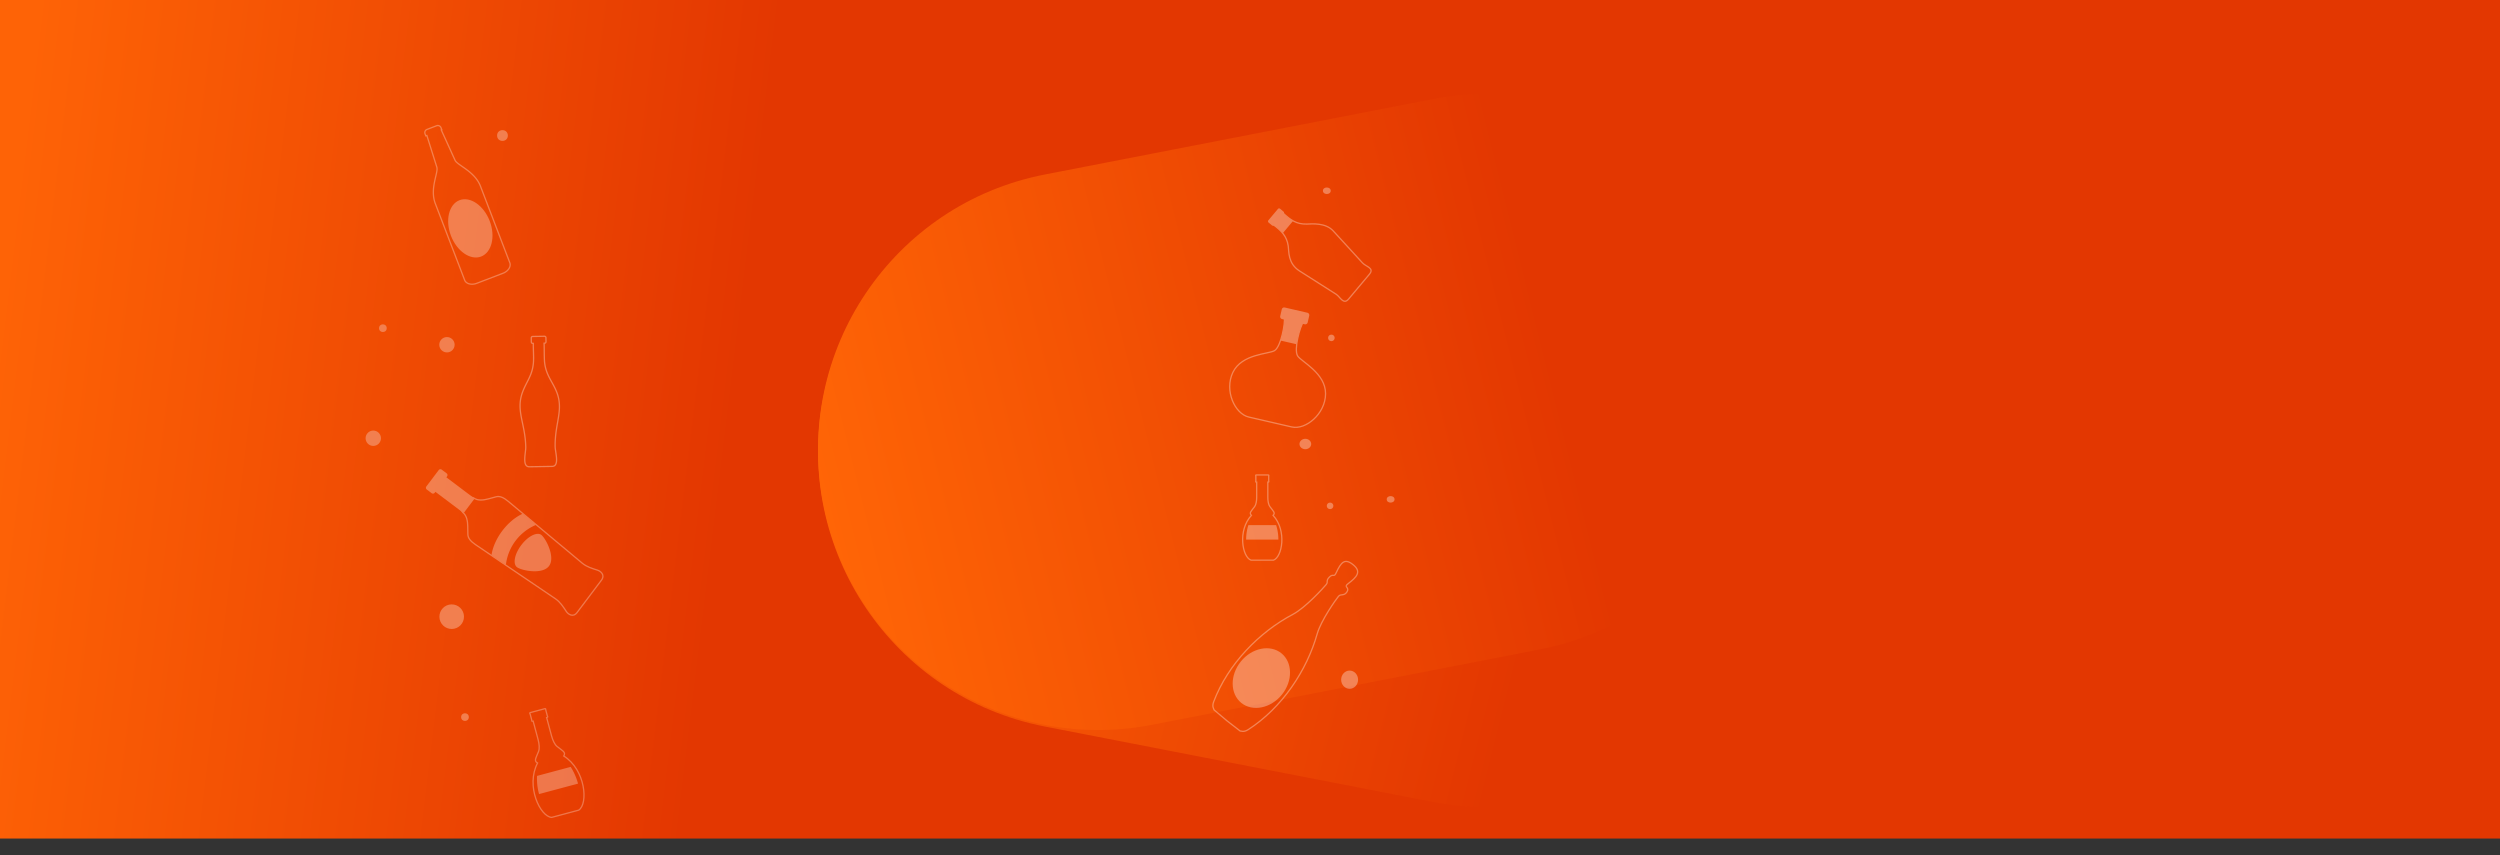 <svg xmlns="http://www.w3.org/2000/svg" xmlns:xlink="http://www.w3.org/1999/xlink" width="1920" height="657" viewBox="0 0 1920 657"><rect x="0" y="0" width="1920" height="657" fill="#333333" stroke="none"/><defs><style>.a{fill:url(#a);}.b{fill:url(#b);}.c{fill:url(#c);}.d{opacity:0.3;}.e,.g,.j{fill:none;stroke:#fff;}.f,.h,.m{fill:#fff;}.f,.g{fill-rule:evenodd;}.i{opacity:0.29;}.j,.l,.m{opacity:0.33;}.k{fill:#f27f4f;}</style><linearGradient id="a" x1="0.297" y1="0.467" x2="0" y2="0.455" gradientUnits="objectBoundingBox"><stop offset="0" stop-color="#e33701"/><stop offset="1" stop-color="#fe6306"/></linearGradient><linearGradient id="b" x1="0.476" y1="0.776" x2="0.5" gradientUnits="objectBoundingBox"><stop offset="0" stop-color="#e33701"/><stop offset="1" stop-color="#ff6506"/></linearGradient><linearGradient id="c" x1="0.476" y1="0.224" y2="1" xlink:href="#b"/></defs><g transform="translate(0 -1079)"><rect class="a" width="1920" height="644" transform="translate(0 1079)"/><g transform="translate(1394 1114) rotate(90)"><path class="b" d="M215.282,734.153C96.385,734.153,0,637.768,0,518.87V215.282C0,96.385,96.385,0,215.282,0S430.564,96.385,430.564,215.282V518.87C430.564,637.768,334.179,734.153,215.282,734.153Z" transform="translate(481.917 802.82) rotate(-169)"/><path class="c" d="M215.282,0C96.385,0,0,96.385,0,215.282V518.871c0,118.9,96.385,215.282,215.282,215.282S430.564,637.768,430.564,518.87V215.282C430.564,96.385,334.179,0,215.282,0Z" transform="translate(0 82.156) rotate(-11)"/></g><g class="d" transform="matrix(0.934, -0.358, 0.358, 0.934, 314.473, 1183.559)"><path class="e" d="M7.8,124C3.51,124,0,121.472,0,118.382V55.425C0,43.077,10.8,34.145,11.093,29.8L12.646,4.306H11.8V2.61A2.618,2.618,0,0,1,14.411,0h7.9a2.617,2.617,0,0,1,2.609,2.61v1.7H24.5L26.051,29.8c.264,4.345,11.093,13.277,11.093,25.625v62.958c0,3.09-3.509,5.618-7.8,5.618ZM14.41,0h0Z"/><path class="f" d="M15.924,46.325c8.77,0,15.925-10.405,15.925-23.162S24.694,0,15.924,0,0,10.4,0,23.163,7.155,46.325,15.924,46.325Z" transform="translate(2.36 59.679)"/></g><g class="d" transform="matrix(0.602, -0.799, 0.799, 0.602, 319.614, 1462.987)"><path class="g" d="M13.918,14.751c0,3.951-3.14,7.154-6.217,9.548L2.854,28.074C.64,29.8-.2,32.793.04,37.572l3.724,74.091c.213,4.23-1.311,8.423-2.753,12.405-.827,2.282-.848,7.112,4.339,7.112H36.384c5.188,0,5.166-4.83,4.339-7.112-1.442-3.983-2.965-8.175-2.752-12.405L41.7,37.572c.24-4.779-.6-7.774-2.816-9.5L34.033,24.3c-3.077-2.394-6.216-5.6-6.216-9.548L22.267,0h-2.8L13.919,14.751Z" transform="translate(0 19.468)"/><path class="h" d="M4.418,92.878c0-4.19,6.949-7.588,15.52-7.588s15.519,3.4,15.519,7.588-6.948,19.094-15.519,19.094S4.418,97.07,4.418,92.878ZM.653,85.037,0,72.074l.02-.012L0,71.676c11.291-6.17,28.583-6.17,39.873,0l-.019.386.019.012-.652,12.964A38.035,38.035,0,0,0,.653,85.037ZM12.947,35.168V8.041h-.892A1.68,1.68,0,0,1,10.38,6.366V1.675A1.68,1.68,0,0,1,12.055,0H27.8a1.679,1.679,0,0,1,1.675,1.675V6.366A1.679,1.679,0,0,1,27.8,8.041h-.895V35.168Z" transform="translate(0.939 0)"/></g><g class="i" transform="matrix(0.966, -0.259, 0.259, 0.966, 394.616, 1629.664)"><path class="e" d="M29.655,81.984H8.091c-8.366-2.866-13.109-28.508.345-43.121-2.415-2.435-.345-3.725,3.1-8.453,1.31-1.8,1.981-5.117,1.981-9.023V6.9h-.415c-.928,0-.411-.562-.411-1.25v-4.4C12.7.563,12.178,0,13.107,0H24.638c.929,0,.452.563.452,1.249v4.4c0,.688.476,1.25-.452,1.25h-.412V21.387c0,3.906.671,7.227,1.981,9.023,3.45,4.728,5.52,6.017,3.1,8.453,13.452,14.612,8.71,40.255.345,43.121Z" transform="translate(0 0)"/><path class="f" d="M30.993,13.877A45.64,45.64,0,0,0,28.873,0H2.12A45.6,45.6,0,0,0,0,13.877Z" transform="translate(3.377 48.298)"/></g><path class="j" d="M14.074,100.015H6.395c-5.884,0-2.572-10.8-2.572-15.068,0-18.219-7.192-28-1.847-42.085,2.68-7.062,6.8-11.651,8.372-19.514h0a34.5,34.5,0,0,0,.641-6.818h.032c.007-3.611-.128-7.929-.051-11.191h-.388A1.113,1.113,0,0,1,9.473,4.227V1.112A1.114,1.114,0,0,1,10.582,0h9.06a1.114,1.114,0,0,1,1.109,1.112V4.227a1.113,1.113,0,0,1-1.109,1.111h-.389c.11,4.31-.1,10.076.086,14.051.785,10.445,5.809,15.3,8.909,23.473C33.591,56.946,26.4,66.728,26.4,84.946c0,4.267,3.312,15.068-2.572,15.068Z" transform="matrix(1, -0.017, 0.017, 1, 398.509, 1337.583)"/><circle class="k" cx="2.95" cy="2.95" r="2.95" transform="matrix(1, -0.017, 0.017, 1, 291.055, 1328.148)"/><circle class="k" cx="2.95" cy="2.95" r="2.95" transform="matrix(1, -0.017, 0.017, 1, 354.102, 1626.837)"/><circle class="k" cx="5.9" cy="5.9" r="5.9" transform="matrix(1, -0.017, 0.017, 1, 280.677, 1409.768)"/><circle class="k" cx="5.9" cy="5.9" r="5.9" transform="matrix(1, -0.017, 0.017, 1, 337.257, 1337.964)"/><circle class="k" cx="9.441" cy="9.441" r="9.441" transform="matrix(1, -0.017, 0.017, 1, 337.301, 1543.331)"/><circle class="k" cx="4.13" cy="4.13" r="4.13" transform="matrix(1, -0.017, 0.017, 1, 381.694, 1179.031)"/><g class="l" transform="translate(1021.54 1498.395) rotate(39)"><path class="g" d="M22.752,0c-8.513,0-8.346,4.553-6.242,12.972,1.079,4.324-1.48,1.552-1.963,5.765s1.682,3.243,1.682,6.125-1.14,23.783-5.464,33.871c-11.5,26.822-14.727,61.073-5.052,90.427,1.375,4.167,3.884,4.21,4.191,4.7,6.212.189,9.539.283,12.855.283s6.626-.094,12.842-.283c.308-.49,2.816-.532,4.19-4.7,9.675-29.354,6.443-63.6-5.052-90.427-4.323-10.089-5.473-29.865-5.473-32.746s3.389-2.642,2.906-6.856-4.406-.877-3.324-5.2C30.952,5.512,31.263,0,22.752,0Z" transform="translate(0 0)"/><path class="f" d="M20.263,49.015c11.163,0,20.266-11.009,20.266-24.508S31.426,0,20.263,0,0,11.009,0,24.507,9.1,49.015,20.263,49.015Z" transform="translate(2.482 87.518)"/></g><g class="l" transform="translate(959.215 1308.821) rotate(13)"><path class="g" d="M20.176,80.9C9.189,80.9-2.787,65.358.577,50.255c3.486-15.644,24-19.9,27.518-23.6C32.093,22.444,31.41,4.289,29.5,0H44.726c-1.911,4.289-2.594,22.444,1.405,26.653,3.519,3.7,24.032,7.958,27.518,23.6,3.365,15.1-8.612,30.647-19.6,30.647H20.176Z" transform="translate(0 7.283)"/><path class="h" d="M4.442,25.459A57.55,57.55,0,0,0,3.777,9.113H1.9A1.9,1.9,0,0,1,0,7.214V1.9A1.9,1.9,0,0,1,1.9,0H19.743a1.9,1.9,0,0,1,1.9,1.9V7.214a1.9,1.9,0,0,1-1.9,1.9H17.865A57.585,57.585,0,0,0,17.2,25.459Z" transform="translate(26.293 0)"/></g><g class="l" transform="translate(964.745 1259.371) rotate(-50)"><path class="g" d="M14.415,0c.5,7.975.03,13.862-5.218,19.7C6.436,22.774-1.231,27.967.169,38.575l4.367,33.08C5,75.182,1.691,81.322,7.792,81.322H32.738c6.291,0,2.717-5.6,3.254-9.667l4.369-33.08c1.125-8.517-6.269-15.8-9.028-18.873C26.087,13.862,25.62,7.974,26.116,0Z" transform="translate(0 4.738)"/><path class="h" d="M.714,14.83a37.353,37.353,0,0,0,.4-9.021A1.215,1.215,0,0,1,0,4.6V1.211A1.214,1.214,0,0,1,1.21,0H12.594a1.216,1.216,0,0,1,1.211,1.211V4.6a1.216,1.216,0,0,1-1.113,1.207,37.26,37.26,0,0,0,.4,9.021Z" transform="translate(13.363 0)"/></g><g class="l" transform="translate(954.344 1443.769)"><path class="e" d="M6.458,65.446C-.22,63.158-4.005,42.689,6.735,31.023c-1.929-1.943-.276-2.974,2.477-6.747,1.047-1.434,1.582-4.085,1.582-7.2V5.506h-.331c-.74,0-.328-.449-.328-1V1c0-.549-.413-1,.328-1h9.2c.742,0,.361.45.361,1V4.508c0,.549.381,1-.361,1h-.328V17.073c0,3.118.535,5.769,1.581,7.2,2.753,3.774,4.406,4.8,2.478,6.747,10.74,11.665,6.953,32.135.275,34.423Z" transform="translate(0)"/><path class="f" d="M-6144.238,1746.828a36.411,36.411,0,0,0-1.692-11.078h-21.356a36.426,36.426,0,0,0-1.692,11.078Z" transform="translate(6171.675 -1697.194)"/></g><ellipse class="m" cx="4.5" cy="4" rx="4.5" ry="4" transform="translate(998 1416)"/><circle class="m" cx="2.5" cy="2.5" r="2.5" transform="translate(1019 1465)"/><circle class="m" cx="2.5" cy="2.5" r="2.5" transform="translate(1020 1336)"/><ellipse class="m" cx="6.5" cy="7" rx="6.5" ry="7" transform="translate(1030 1594)"/><ellipse class="m" cx="3" cy="2.5" rx="3" ry="2.5" transform="translate(1016 1223)"/><ellipse class="m" cx="3" cy="2.5" rx="3" ry="2.5" transform="translate(1065 1460)"/></g></svg>